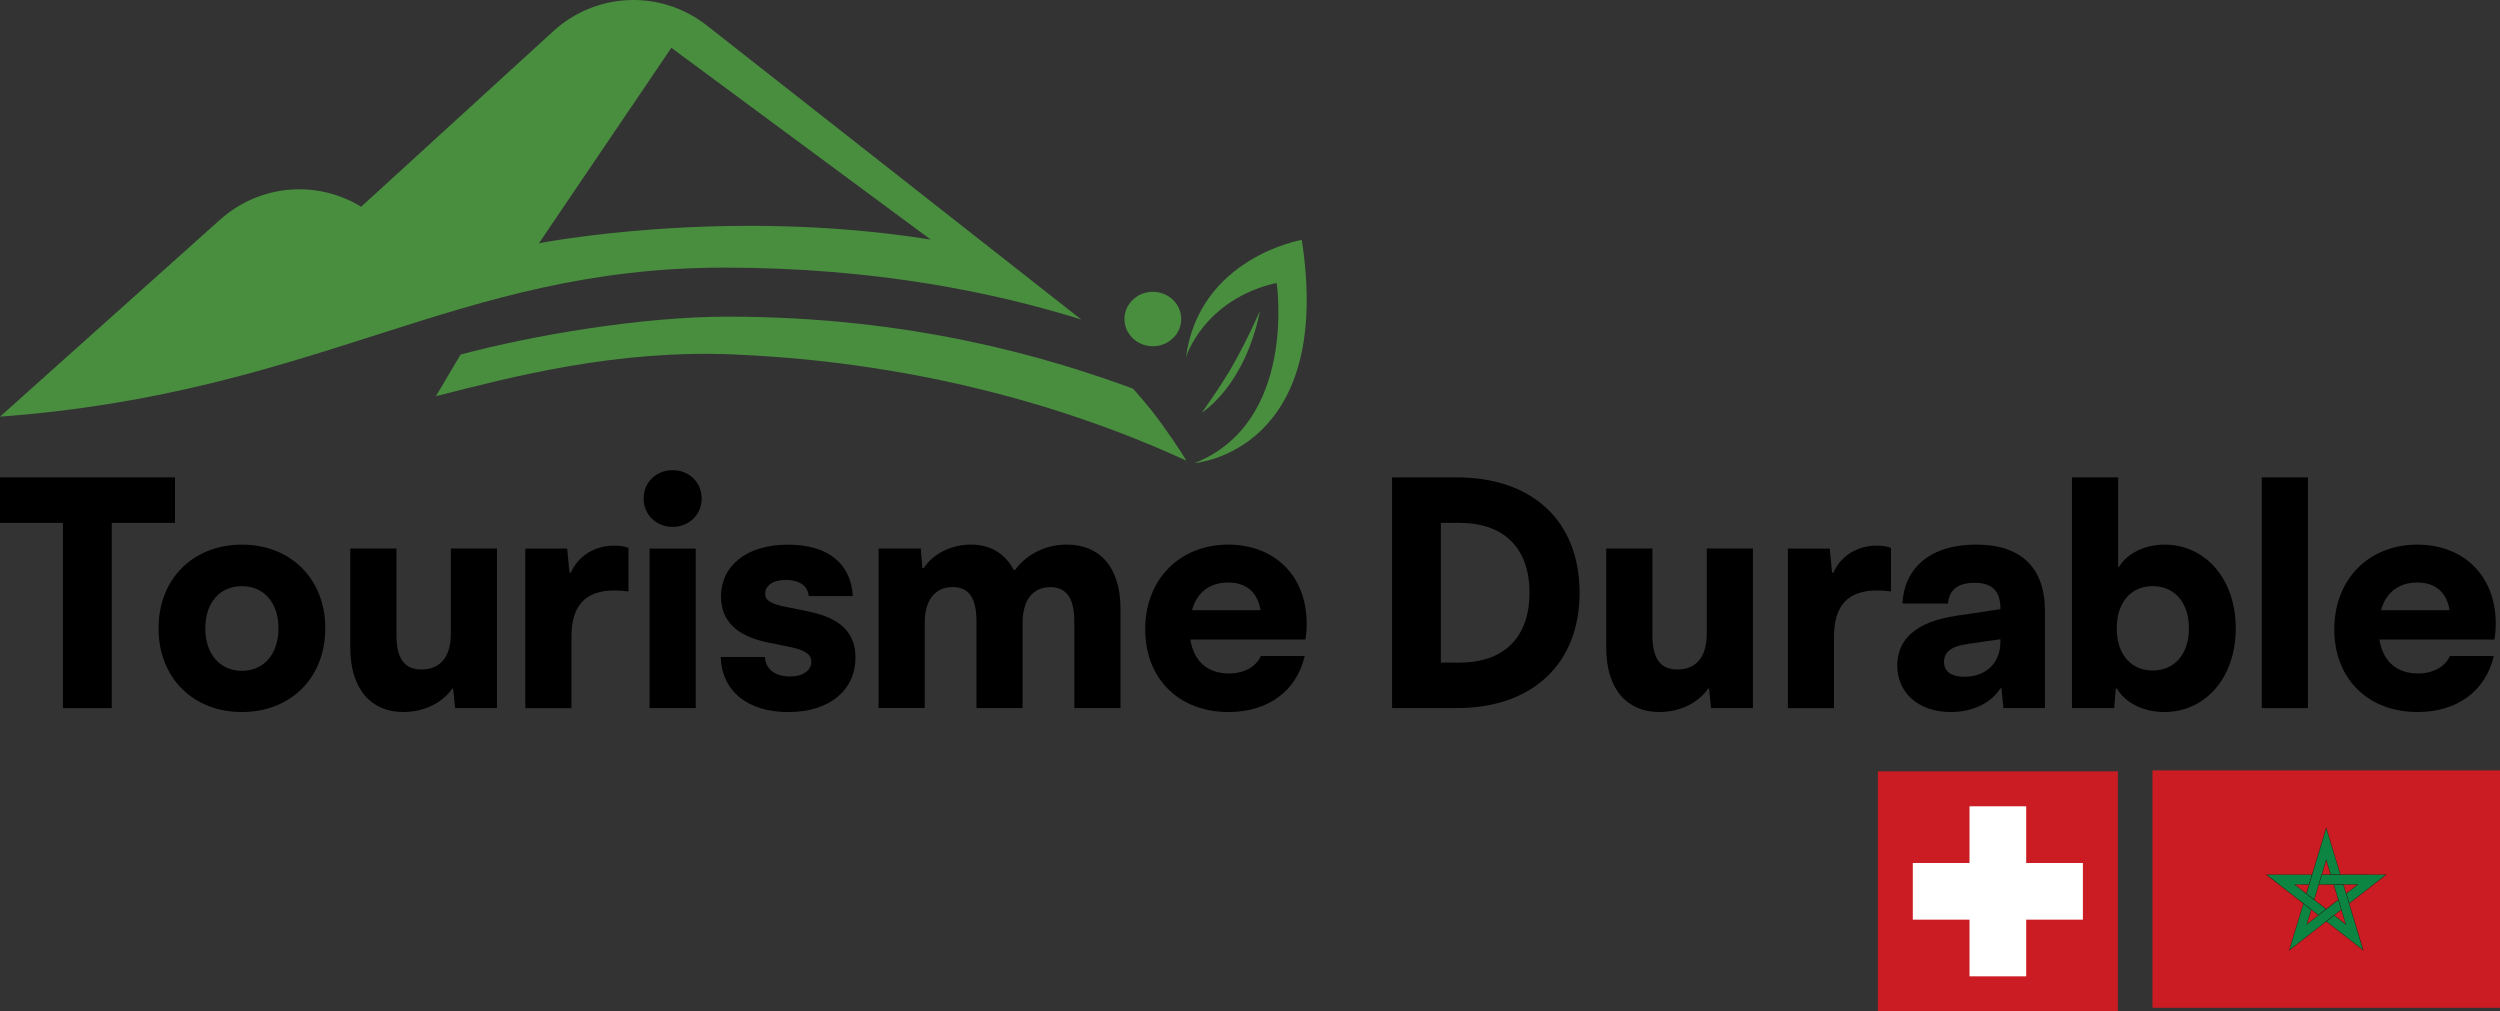 <?xml version="1.0" encoding="utf-8"?>
<!-- Generator: Adobe Illustrator 27.5.0, SVG Export Plug-In . SVG Version: 6.00 Build 0)  -->
<svg version="1.1" id="Layer_1" xmlns="http://www.w3.org/2000/svg" xmlns:xlink="http://www.w3.org/1999/xlink" x="0px" y="0px"
	 viewBox="0 0 711.74 287.91" style="enable-background:new 0 0 711.74 287.91;" xml:space="preserve">
<rect x="0" y="0" width="711.74" height="287.91" fill="#333333" stroke="none"/>
<style type="text/css">
	.st0{fill:#498E3F;}
	.st1{fill:#CB1C24;}
	.st2{fill:#FFFFFF;}
	.st3{fill:none;}
	.st4{fill:#0D8542;}
</style>
<path class="st0" d="M358.72,88.46c0,0-3.24,7.52-7.61,15.31c-3.42,6.08-8.94,13.67-8.94,13.67S354.35,110.16,358.72,88.46z"/>
<path class="st0" d="M340.1,131.84c0,0,39.79-3.1,30.51-63.55c0,0-29.16,4.97-32.99,33.47c0,0,4.91-16.44,25.83-21.23
	C363.46,80.53,369.44,120.22,340.1,131.84z"/>
<path class="st0" d="M320.13,90.83c0-4.28,3.62-7.75,8.08-7.75c4.46,0,8.08,3.47,8.08,7.75s-3.62,7.74-8.08,7.74
	C323.75,98.57,320.13,95.11,320.13,90.83z"/>
<g>
	<path d="M49.82,148.86H31.81v52.73H17.92v-52.73H0v-12.95h49.82V148.86z"/>
	<path d="M45.13,178.88c0-14.07,9.85-23.83,23.74-23.83c13.89,0,23.74,9.76,23.74,23.83c0,14.07-9.85,23.83-23.74,23.83
		C54.98,202.72,45.13,192.96,45.13,178.88z M79.28,178.88c0-7.51-4.32-12.01-10.41-12.01c-6.1,0-10.42,4.5-10.42,12.01
		c0,7.51,4.32,12.1,10.42,12.1C74.97,190.99,79.28,186.39,79.28,178.88z"/>
	<path d="M141.49,156.18v45.41h-11.92l-0.56-5.54h-0.28c-2.81,4.13-8.16,6.66-13.89,6.66c-9.01,0-15.11-6.29-15.11-18.3v-28.24
		h13.14v24.58c0,7.22,2.63,9.85,7.13,9.85c5.07,0,8.35-3.28,8.35-10.13v-24.3H141.49z"/>
	<path d="M178.92,155.99v12.39c-1.41-0.19-2.72-0.28-3.94-0.28c-8.26,0-12.29,4.22-12.29,13.14v20.36h-13.14v-45.41h11.92l0.66,6.85
		h0.38c2.16-4.88,6.85-7.69,12.29-7.69C176.3,155.33,177.8,155.52,178.92,155.99z"/>
	<path d="M183.24,141.92c0-4.69,3.66-8.07,8.26-8.07s8.26,3.38,8.26,8.07c0,4.69-3.66,8.07-8.26,8.07S183.24,146.61,183.24,141.92z
		 M184.93,156.18h13.14v45.41h-13.14V156.18z"/>
	<path d="M205.19,187.05h12.57c0.19,3.47,2.91,5.54,7.13,5.54c3.85,0,6.1-1.78,6.1-4.22c0-1.88-1.5-3.28-6.29-4.22l-5.54-1.13
		c-9.38-1.78-13.89-6.19-13.89-13.23c0-8.45,6.94-14.73,19.05-14.73c11.17,0,17.92,5.16,18.48,14.64h-12.57
		c-0.19-2.72-2.44-4.6-6.57-4.6c-3.66,0-5.82,1.69-5.82,3.94c0,1.69,1.22,2.91,6.47,3.85l5.54,1.13c9.76,1.88,13.7,6.38,13.7,13.23
		c0,8.91-7.04,15.48-19.14,15.48C212.7,202.72,205.47,196.62,205.19,187.05z"/>
	<path d="M319,173.35v28.24h-13.14v-24.68c0-6.94-2.53-9.76-6.85-9.76c-4.6,0-7.88,3.28-7.88,10.13v24.3H278v-24.68
		c0-7.04-2.44-9.76-6.76-9.76c-4.78,0-7.97,3.38-7.97,10.13v24.3h-13.14v-45.41h12.01l0.47,5.54h0.38
		c2.72-4.13,7.97-6.66,13.42-6.66c5.44,0,9.66,2.44,12.2,7.22h0.38c3.19-4.41,8.63-7.22,14.73-7.22
		C313,155.05,319,161.34,319,173.35z"/>
	<path d="M371.64,182.07h-32.75c1.03,6.47,5.16,9.66,10.98,9.66c4.32,0,7.69-1.88,9.1-4.97h12.48
		c-2.35,10.13-10.6,15.95-21.67,15.95c-14.26,0-23.74-9.57-23.74-23.55c0-14.26,9.85-24.11,23.64-24.11
		c12.95,0,22.33,8.63,22.33,22.52C372.02,178.88,371.92,180.39,371.64,182.07z M339.36,173.72h19.52c-0.94-5.54-4.5-7.88-9.2-7.88
		C344.62,165.84,340.77,168.47,339.36,173.72z"/>
	<path d="M449.7,168.75c0,20.45-13.7,32.84-34.9,32.84h-18.48v-65.68h18.48C436.1,135.91,449.7,148.2,449.7,168.75z M435.44,168.75
		c0-12.95-7.51-19.89-19.89-19.89h-5.35v39.78h5.35C427.93,188.64,435.44,181.7,435.44,168.75z"/>
	<path d="M499.05,156.18v45.41h-11.92l-0.56-5.54h-0.28c-2.81,4.13-8.16,6.66-13.89,6.66c-9.01,0-15.11-6.29-15.11-18.3v-28.24
		h13.14v24.58c0,7.22,2.63,9.85,7.13,9.85c5.07,0,8.35-3.28,8.35-10.13v-24.3H499.05z"/>
	<path d="M538.36,155.99v12.39c-1.41-0.19-2.72-0.28-3.94-0.28c-8.26,0-12.29,4.22-12.29,13.14v20.36H509v-45.41h11.92l0.66,6.85
		h0.38c2.16-4.88,6.85-7.69,12.29-7.69C535.74,155.33,537.24,155.52,538.36,155.99z"/>
	<path d="M582.18,173.91v27.68h-11.82l-0.56-5.63h-0.28c-2.63,4.13-7.79,6.75-14.17,6.75c-9.1,0-15.2-5.44-15.2-13.23
		c0-7.51,5.35-12.48,16.79-14.17l12.57-1.88v-0.19c0-5.07-2.44-7.32-7.41-7.32c-4.69,0-7.22,2.06-7.51,5.91h-12.95
		c0.47-10.32,8.16-16.79,20.92-16.79C575.43,155.05,582.18,161.62,582.18,173.91z M569.51,182.73v-0.75l-9.01,1.31
		c-5.16,0.66-7.04,2.44-7.04,5.16c0,2.72,2.06,4.22,5.82,4.22C565.39,192.68,569.51,188.74,569.51,182.73z"/>
	<path d="M636.51,178.88c0,14.45-9.01,23.83-20.27,23.83c-6,0-11.26-2.63-13.51-6.66h-0.37l-0.47,5.54h-12.01v-65.68h13.14v25.43
		h0.28c2.16-3.56,6.94-6.29,12.95-6.29C627.5,155.05,636.51,164.44,636.51,178.88z M623.18,178.88c0-7.6-4.32-12.01-10.32-12.01
		s-10.23,4.41-10.23,12.01c0,7.6,4.22,12.01,10.23,12.01S623.18,186.49,623.18,178.88z"/>
	<path d="M643.92,135.91h13.14v65.68h-13.14V135.91z"/>
	<path d="M710.16,182.07h-32.75c1.03,6.47,5.16,9.66,10.98,9.66c4.32,0,7.69-1.88,9.1-4.97h12.48
		c-2.35,10.13-10.6,15.95-21.67,15.95c-14.26,0-23.74-9.57-23.74-23.55c0-14.26,9.85-24.11,23.64-24.11
		c12.95,0,22.33,8.63,22.33,22.52C710.53,178.88,710.44,180.39,710.16,182.07z M677.88,173.72h19.52c-0.94-5.54-4.5-7.88-9.2-7.88
		C683.14,165.84,679.29,168.47,677.88,173.72z"/>
</g>
<path class="st0" d="M201.23,7.25c-13.07-10.26-31.46-9.56-43.74,1.66l-54.67,49.95c-12.65-7.74-28.92-6.38-40.18,3.7L0,118.62
	c91.21-6.75,129.73-42.43,206.17-42.43c43.28,0,77.55,7.2,101.68,14.79L201.23,7.25z M153.43,69.26l37.7-55.65l73.85,54.6
	C206.34,58.83,153.43,69.26,153.43,69.26z"/>
<path class="st0" d="M131.13,100.94c20.65-5.52,51.62-10.79,76.03-10.79c52,0,90.86,11.45,115.38,20.49c0,0,4.25,4.55,8.22,10.08
	c5.46,7.62,6.97,10.42,6.97,10.42c-19.9-9.14-64.89-27.47-128.52-30.22c-33.96-1.47-63.4,6.36-85.11,11.87L131.13,100.94z"/>
<g>
	<rect x="534.62" y="219.6" class="st1" width="68.32" height="68.32"/>
	<g>
		<polygon class="st2" points="544.57,245.69 560.71,245.69 560.71,229.55 576.85,229.55 576.85,245.69 592.99,245.69 
			592.99,261.82 576.85,261.82 576.85,277.96 560.71,277.96 560.71,261.82 544.57,261.82 		"/>
	</g>
</g>
<rect x="612.8" y="219.33" class="st3" width="98.94" height="67.6"/>
<polygon class="st1" points="711.74,286.92 612.8,286.92 612.8,219.33 711.74,219.33 711.74,286.92 "/>
<polygon class="st4" points="658.25,249.01 645.23,249.01 660.05,260.57 662.27,258.84 653.29,251.83 657.39,251.83 658.25,249.01 
	"/>
<polygon points="658.25,249.01 658.25,248.98 645.12,248.98 660.05,260.62 662.3,258.87 662.34,258.84 653.4,251.87 657.39,251.86 
	657.42,251.86 658.29,249.02 658.3,248.98 658.25,248.98 658.25,249.01 658.22,249 657.37,251.79 653.29,251.8 653.19,251.8 
	662.21,258.84 660.05,260.53 645.34,249.04 658.25,249.04 658.25,249.01 658.22,249 658.25,249.01 "/>
<polygon class="st4" points="666.31,249.01 662.27,235.72 656.61,254.42 658.83,256.16 662.27,244.82 663.55,249.01 666.31,249.01 
	"/>
<polygon points="666.31,249.01 666.34,249 662.27,235.6 656.57,254.44 658.82,256.19 658.85,256.22 662.27,244.94 663.51,249.02 
	663.52,249.04 666.31,249.04 666.35,249.04 666.34,249 666.31,249.01 666.31,248.98 663.58,248.98 662.3,244.81 662.27,244.7 
	658.82,256.09 656.66,254.41 662.27,235.85 666.28,249.02 666.31,249.01 666.31,248.98 666.31,249.01 "/>
<polygon class="st4" points="668.79,257.24 679.32,249.01 661,249.01 660.15,251.83 671.25,251.83 667.94,254.42 668.79,257.24 "/>
<polygon points="668.79,257.24 668.81,257.27 679.43,248.97 660.97,248.98 660.12,251.81 660.1,251.86 671.15,251.86 667.92,254.39 
	667.9,254.41 668.76,257.25 668.77,257.3 668.81,257.27 668.79,257.24 668.83,257.23 667.98,254.43 671.27,251.85 671.36,251.79 
	660.2,251.79 661.03,249.05 679.21,249.04 668.77,257.21 668.79,257.24 668.83,257.23 668.79,257.24 "/>
<polygon class="st4" points="662.27,262.31 672.81,270.52 667.16,251.83 664.4,251.83 667.83,263.16 664.51,260.57 662.27,262.31 
	"/>
<g>
	<polygon points="662.27,262.31 662.25,262.34 672.89,270.62 667.18,251.79 664.4,251.79 664.35,251.79 667.77,263.06 
		664.53,260.55 664.51,260.53 662.25,262.28 662.21,262.31 662.25,262.34 662.27,262.31 662.29,262.34 664.51,260.62 667.81,263.19 
		667.9,263.26 664.45,251.86 667.13,251.86 672.74,270.42 662.29,262.28 662.27,262.31 662.29,262.34 662.27,262.31 	"/>
</g>
<polygon class="st4" points="655.76,257.23 651.75,270.52 666.56,258.96 665.71,256.16 656.73,263.16 657.99,258.97 655.76,257.23 
	"/>
<polygon points="655.76,257.23 655.73,257.22 651.68,270.63 666.6,258.97 665.75,256.15 665.73,256.09 656.8,263.07 658.02,258.98 
	658.03,258.96 655.78,257.2 655.74,257.17 655.73,257.22 655.76,257.23 655.74,257.26 657.95,258.99 656.7,263.15 656.66,263.26 
	665.7,256.22 666.52,258.95 651.81,270.43 655.79,257.24 655.76,257.23 655.74,257.26 655.76,257.23 "/>
</svg>
